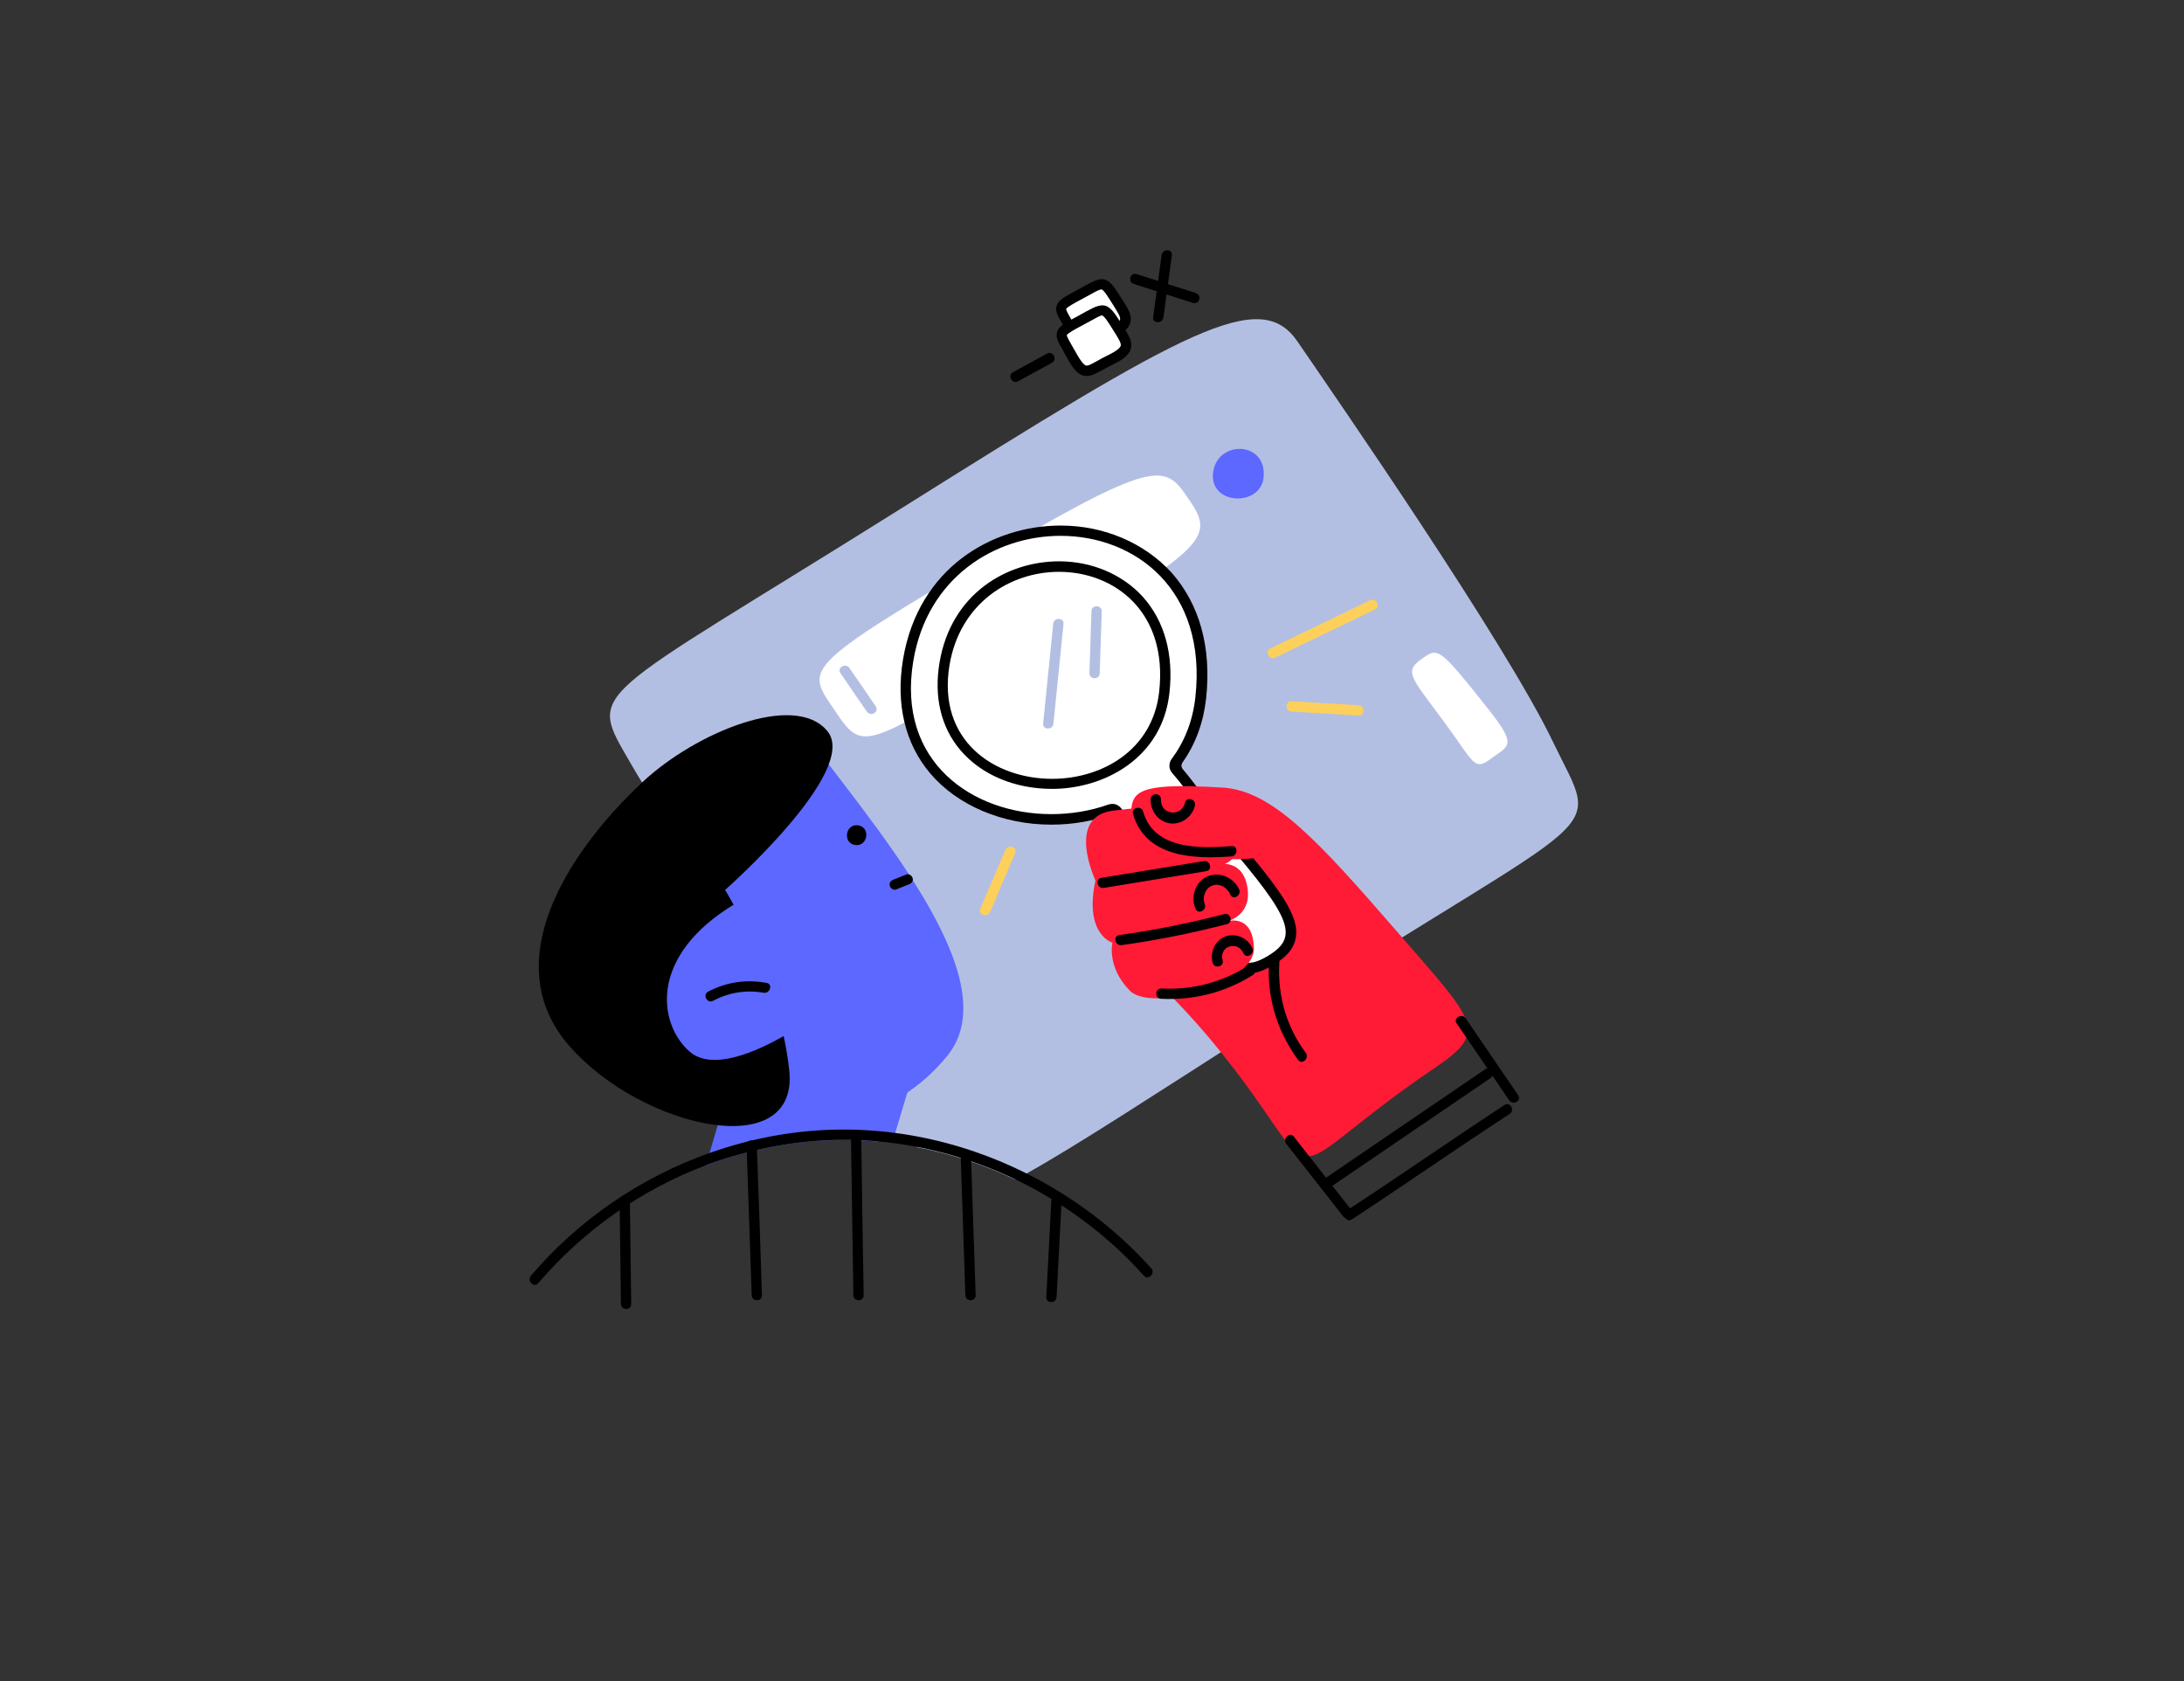 <?xml version="1.0" encoding="utf-8"?>
<!-- Generator: Adobe Illustrator 21.0.2, SVG Export Plug-In . SVG Version: 6.00 Build 0)  -->
<svg version="1.1" id="Слой_1" xmlns="http://www.w3.org/2000/svg" xmlns:xlink="http://www.w3.org/1999/xlink" x="0px" y="0px"
	 viewBox="0 0 977.1 752" style="enable-background:new 0 0 977.1 752;" xml:space="preserve">
<rect x="0" y="0" width="977.1" height="752" fill="#333333" stroke="none"/>
<style type="text/css">
	.st0{fill:#B3BFE2;}
	.st1{fill:#FFFFFF;}
	.st2{fill:#5C68FF;}
	.st3{fill:#FF1A36;}
	.st4{fill:#FDD05B;}
</style>
<g id="Window_4_">
	<path class="st0" d="M694.9,332.1c-21.2-44.4-97.6-154.8-114.4-179.3c-16.7-24.5-49.3-5.7-177.4,74.7
		c-140.8,88.3-140.5,80-121,113.9c14.7,25.6,56.6,87.9,88.7,133.5c8.3,11.8,15.9,22.5,22.3,31.2c0.4,0.6,0.8,1.1,1.2,1.6
		c5,0.7,9.9,1.7,14.6,3.6c0.9,0.4,1.3,1.1,1.3,1.9c15.2,2.9,30,7.8,44,14.5c1.6-0.8,3.2-1.7,5-2.7c22.1-12.3,55.6-34.2,109.3-68.6
		C721.9,357.9,716.2,376.5,694.9,332.1z"/>
	<path class="st1" d="M445.2,247.4c-88.8,52.4-84.5,51.5-71.4,70.9c12.2,18.2,12.9,15.7,74.5-19.9c91.1-52.6,95.8-57.1,84-74.4
		C521.6,208.4,520,203.2,445.2,247.4z"/>
	<path class="st2" d="M542.8,210.8c-2.5,15.1,21,16.3,22.5,2.9C567.1,197.5,545.2,196.6,542.8,210.8z"/>
	<path class="st1" d="M637.9,293.5c-10.4,6.8-7.6,8,8.3,29.6c13.7,18.6,13.2,22,21.1,16.1c7.9-5.9,11.9-5.3-2.4-23.2
		C645.1,291,643.4,289.9,637.9,293.5z"/>
	<g>
		<path class="st1" d="M486.6,129.7c-15,8.2-13.7,6.2-7.5,17.3c6.1,11.1,7.5,7.1,17.6,2.2c10.1-4.9,7.1-7.9,2.9-14.8
			C494.1,125.6,493.7,125.9,486.6,129.7z"/>
	</g>
	<g>
		<path d="M486,156.5c-0.5,0-1.1-0.1-1.6-0.2c-2.8-0.8-4.9-3.7-7.3-8.1c-0.7-1.2-1.3-2.3-1.8-3.3c-2-3.5-3.3-5.6-2.6-8
			c0.7-2.6,3.3-4,9.5-7.3c1-0.6,2.2-1.2,3.4-1.9l1.1,2l-1.1-2c8.4-4.6,10.1-4.1,16,5.6l1,1.5c2.2,3.6,4,6.4,3.1,9.5
			c-0.7,2.6-3.1,4.7-7.9,7c-1.8,0.9-3.3,1.7-4.7,2.5C490.3,155.3,488.2,156.5,486,156.5z M492.7,129.5c-0.9,0-2.7,1-5,2.3l0,0
			c-1.3,0.7-2.4,1.3-3.5,1.9c-3.6,1.9-7,3.8-7.2,4.5c-0.1,0.5,1.1,2.7,2.1,4.4c0.6,1,1.2,2.1,1.9,3.3c0.7,1.3,3,5.4,4.5,5.9
			c1,0.3,2.8-0.8,5.2-2.1c1.4-0.8,3-1.7,4.9-2.6c4.1-2,5.2-3.3,5.5-4.1c0.3-1.2-1-3.2-2.6-5.8l-1-1.6c-1.5-2.4-3.6-5.8-4.7-6.2
			C492.9,129.5,492.8,129.5,492.7,129.5z"/>
	</g>
	<g>
		<path class="st1" d="M486.9,141.5c-15,8.2-13.7,6.2-7.5,17.3s7.5,7.1,17.6,2.2c10.1-4.9,7.1-7.9,2.9-14.8
			C494.3,137.3,493.9,137.6,486.9,141.5z"/>
	</g>
	<g>
		<path d="M486.2,168.2c-0.5,0-1.1-0.1-1.6-0.2c-2.8-0.8-4.9-3.7-7.3-8.1c-0.7-1.2-1.3-2.3-1.8-3.3c-2-3.5-3.3-5.6-2.6-8
			c0.7-2.6,3.3-4,9.5-7.3c1-0.6,2.2-1.2,3.4-1.9h0c8.4-4.6,10.1-4.1,16,5.6l1,1.5c2.2,3.6,4,6.4,3.1,9.5c-0.7,2.6-3.1,4.7-7.9,7
			c-1.8,0.9-3.3,1.7-4.7,2.5C490.5,167,488.4,168.2,486.2,168.2z M488,143.5c-1.3,0.7-2.4,1.3-3.5,1.9c-3.6,1.9-7,3.8-7.2,4.5
			c-0.1,0.5,1.1,2.7,2.1,4.4c0.6,1,1.2,2.1,1.9,3.3c0.7,1.3,3,5.4,4.5,5.9c1,0.3,2.8-0.8,5.2-2.1c1.4-0.8,3-1.7,4.9-2.6
			c4.1-2,5.2-3.3,5.5-4.1c0.3-1.2-1-3.2-2.6-5.8l-1-1.6c-1.5-2.4-3.6-5.8-4.7-6.2C492.5,141,490.5,142.1,488,143.5L488,143.5z"/>
	</g>
	<path d="M468.4,158.2l-15.2,8.3c-2.6,1.4-0.4,5.5,2.2,4.1l15.2-8.3C473.3,160.8,471,156.7,468.4,158.2z"/>
	<path d="M535,131.1l-26.5-8.5c-2.8-0.9-4.1,3.5-1.3,4.4l26.5,8.5C536.6,136.4,537.9,132,535,131.1z"/>
	<path d="M519.7,114.1c-1.3,9.3-2.5,18.5-3.8,27.8c-0.4,2.9,4.2,3,4.6,0.1c1.3-9.3,2.5-18.5,3.8-27.8
		C524.7,111.3,520.1,111.2,519.7,114.1z"/>
	<path class="st0" d="M391.8,316c-3.9-5.7-7.8-11.5-11.8-17.2c-1.7-2.4-5.7-0.1-4,2.3c3.9,5.7,7.8,11.5,11.8,17.2
		C389.5,320.8,393.5,318.5,391.8,316z"/>
</g>
<g id="Hand_6_">
	<path class="st3" d="M548.2,352.4c21.5,2.2,40.9,22.9,76.6,64.1s41.5,44.7,17,61.3c-63,42.7-52,54-77.1,17.7
		c-34-49.2-60.5-67.4-60.5-67.4L548.2,352.4z"/>
	<path d="M584.2,471c-9.4-12.7-13.2-27.7-11.6-43.4c0.3-3-4.3-3.1-4.6-0.1c-1.8,17,2.8,33,12.8,46.7
		C582.6,476.5,585.9,473.4,584.2,471z"/>
	<path d="M604.2,540.8c-8.5-10.8-16.9-21.6-25.4-32.4c-1.8-2.3-5.1,1-3.3,3.3c8.5,10.8,16.9,21.6,25.4,32.4
		C602.7,546.4,606,543.1,604.2,540.8z"/>
	<path d="M679.2,489.9c-7.8-11.5-15.7-22.9-23.5-34.4c-1.7-2.4-5.7-0.1-4,2.3c7.8,11.5,15.7,22.9,23.5,34.4
		C676.9,494.7,680.9,492.4,679.2,489.9z"/>
	<path d="M664.5,478.3c-23.8,16.2-47.7,32.5-71.5,48.7c-2.4,1.7-0.1,5.7,2.3,4c23.8-16.2,47.7-32.5,71.5-48.7
		C669.2,480.6,666.9,476.6,664.5,478.3z"/>
	<path d="M673.1,494.3c-22.9,15-47.7,32.3-70.6,47.2c-2.5,1.6-0.2,5.6,2.3,4c22.9-15,47.7-32.3,70.6-47.2
		C677.9,496.7,675.6,492.7,673.1,494.3z"/>
</g>
<g id="Lens">
	<g>
		<path class="st1" d="M558.6,433.1c-8.8,0-15.2-9.1-34.3-35.9c-6.8-9.5-15.2-21.4-25.8-35.7c-8.8,3.4-18.5,5.2-28.3,5.2
			c-21.1,0-40.6-8.3-52.3-22.1c-10.8-12.8-14.9-29.8-11.7-49.1c6.7-40.1,39.1-58,68.2-58c18.8,0,36.2,7.4,47.7,20.2
			c12.2,13.6,17.4,32.5,15,54.6c-1.3,11.7-5.4,21.9-12.4,30.5c4.1,4.3,8.5,10.3,13.2,16.6c3.8,5.1,7.6,10.3,11.3,14.6
			c20.7,24.1,29.6,36.4,28.1,45.2c-1,5.4-5.8,8.8-10.3,11.3C563.7,432.3,561.2,433.1,558.6,433.1L558.6,433.1z"/>
	</g>
	<g>
		<path d="M474.5,239.7c33.4,0,65.6,24.1,60.3,72.2c-1.2,10.9-5,20.1-10.6,27.6c-0.6,0.8-0.9,1.7-1,2.7c-0.1,1.3,0.3,2.6,1.3,3.7
			c7,7.9,15.3,20.6,23,29.5c31.2,36.4,34.1,44.2,18.4,53c-2.7,1.5-5,2.3-7.2,2.3c-10.3,0-19.1-17.7-57-69c-0.6-0.8-1.3-1.3-2.1-1.7
			c-1.1-0.5-2.5-0.5-3.7-0.1c-8.1,2.9-16.9,4.3-25.6,4.3c-34.9,0-69.3-23.1-61.7-68.5C414.8,258.4,445,239.7,474.5,239.7
			 M474.5,235.1c-30.1,0-63.6,18.5-70.5,59.9c-3.3,20,0.9,37.7,12.2,51c12.1,14.3,32.4,22.9,54.1,22.9c9.5,0,18.9-1.6,27.5-4.7
			c10.1,13.7,18.2,25.1,24.7,34.3c19.6,27.6,26.2,36.9,36.2,36.9c2.9,0,5.9-0.9,9.5-2.9c5-2.8,10.3-6.5,11.5-12.9
			c1.8-9.8-7-21.9-28.6-47.1c-3.6-4.2-7.5-9.5-11.2-14.5c-3.7-5-7.3-9.9-10.7-13.9c-0.4-0.4-0.6-1-0.6-1.5c0-0.5,0.1-1.1,0.5-1.6
			c5.8-8.2,9.3-17.8,10.5-28.5c2.5-22.8-2.9-42.2-15.5-56.4C511.9,242.8,493.9,235.1,474.5,235.1L474.5,235.1z"/>
	</g>
	<g>
		<path class="st1" d="M470.7,350.6c-15.8,0-30.5-6.2-39.3-16.6c-8.2-9.6-11.2-22.4-8.8-37c5-30.1,29.3-43.6,51.2-43.6
			c14.1,0,27.2,5.5,35.9,15.2c9.2,10.2,13.1,24.4,11.3,41C517.9,337.8,492.7,350.6,470.7,350.6L470.7,350.6z"/>
	</g>
	<g>
		<path d="M473.8,255.8c24.8,0,48.8,17.9,44.8,53.7c-2.9,26-25.5,38.9-47.9,38.9c-25.9,0-51.5-17.1-45.9-50.9
			C429.5,269.7,452,255.8,473.8,255.8 M473.8,251.1c-22.9,0-48.3,14.1-53.5,45.5c-2.5,15.2,0.7,28.7,9.3,38.9
			c9.4,11.1,24.4,17.4,41.1,17.4c23,0,49.3-13.5,52.5-43c1.9-17.2-2.2-32-11.8-42.8C502.3,257,488.6,251.1,473.8,251.1L473.8,251.1z
			"/>
	</g>
	<path class="st0" d="M471.2,279c-1.5,14.9-3,29.7-4.5,44.6c-0.3,3,4.3,3.1,4.6,0.1c1.5-14.9,3-29.7,4.5-44.6
		C476.1,276.2,471.5,276.1,471.2,279z"/>
	<path class="st0" d="M488.3,273.4l-0.9,27.7c-0.1,3,4.5,3.1,4.6,0.1l0.9-27.7C493,270.6,488.4,270.4,488.3,273.4z"/>
</g>
<g id="Fingers_1_">
	<path class="st3" d="M498.2,362.6c39.8-4.7,55.9-2.4,56.1,9.7c0.2,16.3-9.4,14.4-9.4,14.4s11.5-3,13.3,11.1
		c1.5,12.1-9.4,14.4-9.4,14.4s11.7-3.9,12.2,11.9c0.6,16-45.8,28.9-55.5,19.1c-10.5-10.7-7.8-21.5-7.8-21.5s-12.8-3.6-7.6-27.8
		C490.1,393.8,476.5,365.1,498.2,362.6z"/>
	<path class="st3" d="M548.2,352.4c-46.2-3-41.7,3.3-42.2,17.2c-0.4,13.9,68.7,20.7,64.5,8.2C566.3,365.3,548.2,352.4,548.2,352.4z"
		/>
	<path d="M551.1,378.5c-14.3,1.1-34.8,1.7-39.7-15.5c-0.8-2.8-5.3-1.8-4.5,1.1c5.6,19.5,27.3,20.3,44.1,19
		C553.8,382.9,554,378.3,551.1,378.5z"/>
	<path d="M558.2,432.2c-11.8,7.3-24.7,10.7-38.6,10c-3-0.1-3.1,4.5-0.1,4.6c14.6,0.7,28.5-2.8,41-10.6
		C562.9,434.7,560.7,430.6,558.2,432.2z"/>
	<path d="M547.8,408.9c-15.5,4-31.2,7.2-47.1,9.4c-2.9,0.4-1.8,4.9,1.1,4.5c15.9-2.2,31.6-5.4,47.1-9.4
		C551.7,412.7,550.7,408.2,547.8,408.9z"/>
	<path d="M538.6,385.2c-15.3,2.5-30.6,5-45.9,7.5c-2.9,0.5-1.8,5,1.1,4.5c15.3-2.5,30.6-5,45.9-7.5
		C542.6,389.2,541.5,384.7,538.6,385.2z"/>
	<path d="M560.3,424.2c-1.9-4.5-7.3-7-12-5.3c-4.7,1.7-7.1,7.1-5.8,11.8c0.8,2.8,5.3,1.8,4.5-1.1c-1.8-6.3,6.7-9.1,9.3-3.2
		C557.4,429.1,561.5,426.9,560.3,424.2z"/>
	<path d="M554.4,397.9c-2.3-5.3-8.9-8.2-14.3-5.8c-5.5,2.5-7.5,9.2-5.2,14.5c1.2,2.7,5.2,0.5,4.1-2.2c-1.3-3.1,0.3-7.2,3.5-8.3
		c3.3-1.1,6.6,1,7.9,4C551.5,402.9,555.5,400.7,554.4,397.9z"/>
	<path d="M530.2,359c-1.6,6.7-11.1,5.6-10.8-1.4c0.1-3-4.5-3.1-4.6-0.1c-0.2,5.1,3.3,10,8.5,10.8c5.2,0.8,10.1-2.9,11.3-7.9
		C535.3,357.5,530.9,356.2,530.2,359z"/>
</g>
<g id="Dashes_10_">
	<path class="st4" d="M613,268.5c-14.9,7.2-29.8,14.4-44.7,21.6c-2.7,1.3-0.5,5.4,2.2,4.1l44.7-21.6
		C617.9,271.3,615.6,267.2,613,268.5z"/>
	<path class="st4" d="M607.9,315.5c-10-0.6-20-1.2-30-1.8c-3-0.2-3.1,4.4-0.1,4.6c10,0.6,20,1.2,30,1.8
		C610.7,320.3,610.8,315.7,607.9,315.5z"/>
	<path class="st4" d="M449.8,380.2c-3.7,8.8-7.5,17.5-11.2,26.3c-1.2,2.7,3.3,4.1,4.4,1.4c3.7-8.8,7.5-17.5,11.2-26.3
		C455.3,378.8,450.9,377.5,449.8,380.2z"/>
</g>
<g id="Man_1_">
	<path class="st2" d="M358.7,325.7c29.9,41.6,93.5,111.6,65.2,146.5s-78.4,42.1-120.2,1.9s-57.2-72.4-20.1-108.7
		S358.7,325.7,358.7,325.7z"/>
	<path d="M383.9,369.2c-5.7-0.8-7,8-1.3,8.8C388.3,378.8,389.6,370,383.9,369.2z"/>
	<path class="st2" d="M394,509.7c2-0.4,3.9-0.6,5.8-0.4l0.7-2.4l11.5-38.5l-41.1,6.5l-43.7,7c-3.7,13.4-7,24.7-9.8,34
		c-0.6,1.9-1.2,3.8-1.7,5.5c19-7.2,39.2-11.2,59.9-11.4c5.8-0.1,11.5,0.2,17.2,0.7C392.9,510.2,393.3,509.8,394,509.7z"/>
	<path d="M287.4,349.9c-34.4,32.3-65,81.2-32.6,118.1s102.8,52.6,98.3,10.8c-4.5-41.8-28.7-80.7-28.7-80.7s60.3-53.2,45.8-71
		C355.7,309.3,311.2,327.6,287.4,349.9z"/>
	<path class="st2" d="M329.2,404.1c-39.3,23.4-34.8,54-20.6,66.4s48.1-10.8,48.1-10.8L329.2,404.1z"/>
	<path d="M343,439.7c-9.1-1.7-18-0.4-26.2,3.9c-2.6,1.4-0.4,5.5,2.2,4.1c7-3.7,14.8-5,22.6-3.6C344.5,444.6,345.9,440.2,343,439.7z"
		/>
	<path d="M408.3,392.8c-0.3-1.1-1.7-2.1-2.8-1.6c-1.9,0.8-3.9,1.5-5.8,2.3c-1.2,0.5-2,1.5-1.6,2.8c0.3,1.1,1.7,2.1,2.8,1.6
		c1.9-0.8,3.9-1.5,5.8-2.3C407.8,395.2,408.7,394.1,408.3,392.8z"/>
	<path d="M281.8,537.1c0-3-4.7-3-4.6,0c0.2,15.4,0.4,30.8,0.6,46.2c0,3,4.7,3,4.6,0C282.2,567.9,282,552.5,281.8,537.1z"/>
	<path d="M434.4,517c-0.1-3-4.7-3-4.6,0l2.1,62.4c0.1,3,4.7,3,4.6,0L434.4,517z"/>
	<path d="M470.4,536.3l-2.3,43.9c-0.2,3,4.5,3,4.6,0l2.3-43.9C475.2,533.3,470.6,533.4,470.4,536.3z"/>
	<path d="M511.8,570.7c-16.2-18.1-35.9-32.7-57.5-43.1c-17.3-8.3-35.9-13.9-55-16.3c-0.8-0.1-1.5-0.2-2.3-0.3
		c-7.1-0.8-14.2-1.2-21.4-1.1c-20.6,0.3-40.8,4.3-59.9,11.4c-28.8,10.9-54.7,29.1-74.9,52.7c-1.9,2.3-5.2-1-3.3-3.3
		c21.3-25,49.1-44,79.9-54.9c18.6-6.6,38.2-10.3,58.1-10.5c5.9-0.1,11.9,0.2,17.7,0.7c2.4,0.2,4.9,0.5,7.3,0.8
		c20.5,2.7,40.3,8.9,58.7,18.1c21,10.5,40.1,24.9,55.9,42.5C517,569.6,513.8,572.9,511.8,570.7z"/>
	<path d="M338.6,512.4c-0.1-3-4.7-3-4.6,0c0.8,22.3,1.5,44.7,2.3,67c0.1,3,4.7,3,4.6,0C340.2,557.1,339.4,534.8,338.6,512.4z"/>
	<path d="M385.3,507.8c0-3-4.7-3-4.6,0c0.4,23.9,0.7,47.8,1.1,71.6c0,3,4.7,3,4.6,0C386,555.6,385.6,531.7,385.3,507.8z"/>
</g>
</svg>
